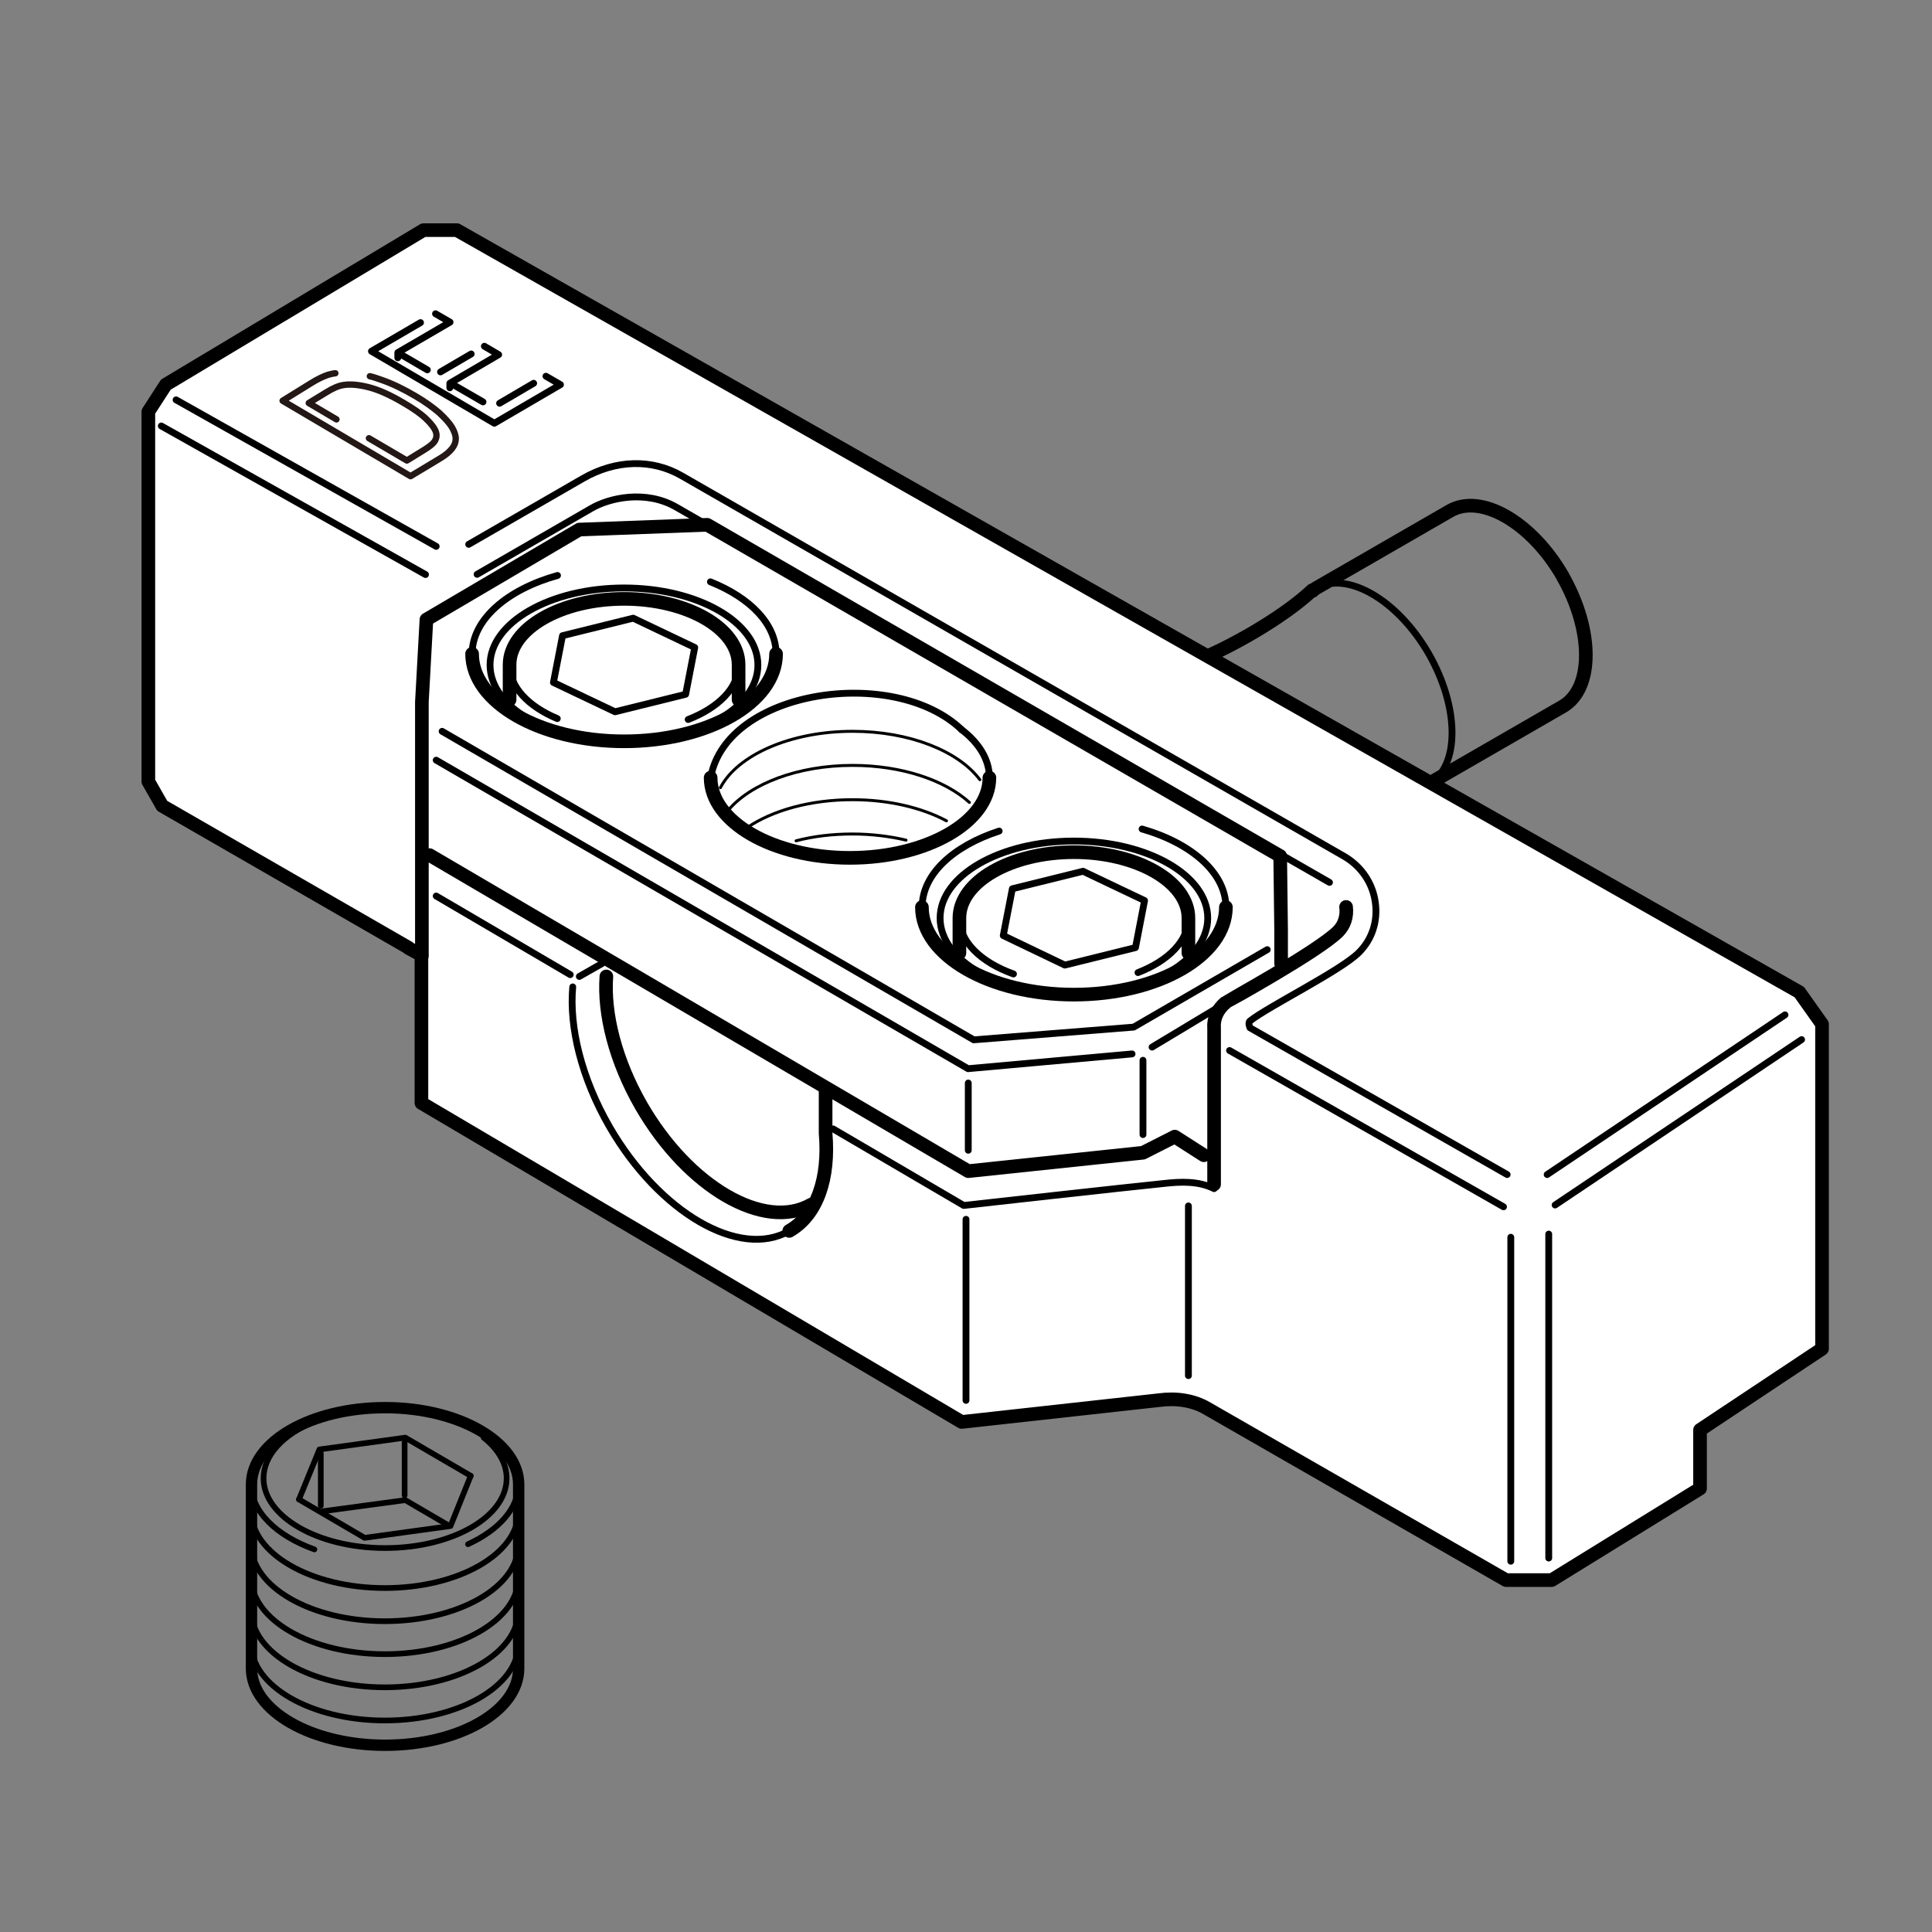 <?xml version="1.0" encoding="UTF-8"?><svg id="_イラスト" xmlns="http://www.w3.org/2000/svg" width="30mm" height="30mm" viewBox="0 0 85.04 85.04"><rect x="0" y="0" width="85.04" height="85.04" fill="#808080" stroke="none"/><path d="M22.83,65.34c0-1.86-2.63-3.38-5.88-3.38s-5.88,1.51-5.88,3.38v8.1c0,1.86,2.63,3.38,5.88,3.38s5.88-1.51,5.88-3.38v-8.1Z" style="fill:none; stroke:#000; stroke-linecap:round; stroke-linejoin:round; stroke-width:.5px;"/><path d="M11.06,72.35c0,1.86,2.63,3.38,5.88,3.38s5.88-1.51,5.88-3.38" style="fill:none; stroke:#000; stroke-linecap:round; stroke-linejoin:round; stroke-width:.25px;"/><path d="M11.06,70.89c0,1.86,2.63,3.38,5.88,3.38s5.88-1.51,5.88-3.38" style="fill:none; stroke:#000; stroke-linecap:round; stroke-linejoin:round; stroke-width:.25px;"/><path d="M11.06,69.43c0,1.86,2.63,3.38,5.88,3.38s5.88-1.51,5.88-3.38" style="fill:none; stroke:#000; stroke-linecap:round; stroke-linejoin:round; stroke-width:.25px;"/><path d="M11.06,67.98c0,1.86,2.63,3.38,5.88,3.38s5.88-1.51,5.88-3.38" style="fill:none; stroke:#000; stroke-linecap:round; stroke-linejoin:round; stroke-width:.25px;"/><path d="M11.06,66.52c0,1.86,2.63,3.38,5.88,3.38s5.88-1.51,5.88-3.38" style="fill:none; stroke:#000; stroke-linecap:round; stroke-linejoin:round; stroke-width:.25px;"/><path d="M13.84,68.2c-1.67-.6-2.78-1.66-2.78-2.87,0-1.86,2.63-3.38,5.88-3.38s5.88,1.51,5.88,3.38c0,1.07-.87,2.02-2.22,2.64" style="fill:none; stroke:#000; stroke-linecap:round; stroke-linejoin:round; stroke-width:.25px;"/><path d="M21.29,63.28c.63.5,1.01,1.12,1.01,1.79,0,1.7-2.4,3.07-5.35,3.07s-5.35-1.38-5.35-3.07c0-1.02.87-1.93,2.22-2.49" style="fill:none; stroke:#000; stroke-linecap:round; stroke-linejoin:round; stroke-width:.25px;"/><polyline points="13.16 66 14.06 63.8 17.84 63.28 20.72 64.96" style="fill:none; stroke:#000; stroke-linecap:round; stroke-linejoin:round; stroke-width:.25px;"/><polyline points="20.72 64.96 19.83 67.17 16.05 67.69 13.16 66" style="fill:none; stroke:#000; stroke-linecap:round; stroke-linejoin:round; stroke-width:.25px;"/><polyline points="14.21 66.52 17.84 66.03 19.67 67.1" style="fill:none; stroke:#000; stroke-linecap:round; stroke-linejoin:round; stroke-width:.25px;"/><line x1="17.81" y1="63.48" x2="17.81" y2="65.82" style="fill:none; stroke:#000; stroke-linecap:round; stroke-linejoin:round; stroke-width:.25px;"/><line x1="14.12" y1="63.97" x2="14.12" y2="66.28" style="fill:none; stroke:#000; stroke-linecap:round; stroke-linejoin:round; stroke-width:.25px;"/><path d="M62.89,34.52c1.37-.79,1.36-3.36,0-5.74-1.37-2.38-3.6-3.67-4.96-2.88" style="fill:none; stroke:#000; stroke-linecap:round; stroke-linejoin:round; stroke-width:.3px;"/><path d="M68.79,25.37c-1.37-2.38-3.6-3.67-4.97-2.88-.21.12-5.7,3.29-5.91,3.41-.05.03-.09.08-.13.11l-.02-.03c-1.29,1.22-3.78,2.62-5.2,3.14-.1.02-.18.06-.27.08-.09.03-.18.06-.26.08h0s-.05.02-.07.04c-1.37.79-1.36,3.36.01,5.74,1.37,2.38,3.6,3.67,4.96,2.88.11-.06.19-.15.28-.24l.02.03c.74-.79,3.14-2.36,5.18-3.04.25-.02.24-.06.46-.18.21-.12,5.7-3.29,5.91-3.41,1.37-.79,1.36-3.36,0-5.74Z" style="fill:none; stroke:#000; stroke-linecap:round; stroke-linejoin:round; stroke-width:.6px;"/><path d="M56.93,32.21c-1.37-2.38-3.6-3.67-4.96-2.88-1.37.79-1.36,3.36.01,5.74,1.37,2.38,3.6,3.67,4.96,2.88,1.37-.79,1.36-3.36-.01-5.74Z" style="fill:none; stroke:#000; stroke-linecap:round; stroke-linejoin:round; stroke-width:.3px;"/><path d="M17.99,41.72l-10.85-6.25-.61-1.07v-16.28l.77-1.19,11.34-6.8h1.47l59.09,33.54,1,1.41v14.29l-5.37,3.57v2.58l-6.53,4.03h-2.01l-13.15-7.55c-.62-.37-1.39-.47-2.12-.37l-8.69.96-23.78-14.04v-6.51l-.57-.31Z" style="fill:#fff; stroke:#000; stroke-linecap:round; stroke-linejoin:round; stroke-width:.6px;"/><polyline points="18.57 42.08 18.57 30.9 18.77 27.27 25.5 23.31 31.13 23.1 56.35 37.68 56.39 40.96 56.39 42.41" style="fill:none; stroke:#000; stroke-linecap:round; stroke-linejoin:round; stroke-width:.6px;"/><path d="M59.25,39.92c.05.41-.07.8-.35,1.08-.88.88-4.91,3.09-4.94,3.12-.36.29-.55.7-.52,1.11v6.9" style="fill:none; stroke:#000; stroke-linecap:round; stroke-linejoin:round; stroke-width:.6px;"/><path d="M21,25.28l5.04-2.91c.78-.45,2.38-.83,3.74-.04,6.02,3.48,27.73,15.93,28.74,16.51" style="fill:none; stroke:#000; stroke-linecap:round; stroke-linejoin:round; stroke-width:.3px;"/><line x1="7.1" y1="18.75" x2="18.73" y2="25.29" style="fill:none; stroke:#000; stroke-linecap:round; stroke-linejoin:round; stroke-width:.3px;"/><line x1="19.2" y1="24.05" x2="7.75" y2="17.6" style="fill:none; stroke:#000; stroke-linecap:round; stroke-linejoin:round; stroke-width:.3px;"/><path d="M66.34,51.7l-11.32-6.46s-.1-.22,0-.3c.8-.64,4.01-2.22,4.8-3.02.57-.57.83-1.36.72-2.18-.11-.86-.62-1.61-1.38-2.05-1.17-.68-28.89-16.59-29.16-16.75-1.3-.75-2.9-.71-4.34.12l-5.03,2.9" style="fill:none; stroke:#000; stroke-linecap:round; stroke-linejoin:round; stroke-width:.3px;"/><line x1="78.57" y1="44.67" x2="68.1" y2="51.7" style="fill:none; stroke:#000; stroke-linecap:round; stroke-linejoin:round; stroke-width:.3px;"/><line x1="66.18" y1="53.12" x2="54.12" y2="46.24" style="fill:none; stroke:#000; stroke-linecap:round; stroke-linejoin:round; stroke-width:.3px;"/><line x1="79.3" y1="45.76" x2="68.45" y2="53.04" style="fill:none; stroke:#000; stroke-linecap:round; stroke-linejoin:round; stroke-width:.3px;"/><line x1="68.17" y1="54.32" x2="68.17" y2="68.58" style="fill:none; stroke:#000; stroke-linecap:round; stroke-linejoin:round; stroke-width:.3px;"/><line x1="66.5" y1="54.46" x2="66.5" y2="68.72" style="fill:none; stroke:#000; stroke-linecap:round; stroke-linejoin:round; stroke-width:.3px;"/><line x1="25.1" y1="42.9" x2="19.2" y2="39.44" style="fill:none; stroke:#000; stroke-linecap:round; stroke-linejoin:round; stroke-width:.3px;"/><path d="M53.44,52.32c-.68-.34-1.46-.31-2.18-.23-1.51.15-8.84.97-8.84.97l-5.75-3.37" style="fill:none; stroke:#000; stroke-linecap:round; stroke-linejoin:round; stroke-width:.3px;"/><polyline points="19.2 33.46 42.61 47.04 49.83 46.39" style="fill:none; stroke:#000; stroke-linecap:round; stroke-linejoin:round; stroke-width:.3px;"/><polyline points="19.46 32.19 42.86 45.77 49.9 45.21 55.78 41.8" style="fill:none; stroke:#000; stroke-linecap:round; stroke-linejoin:round; stroke-width:.3px;"/><polyline points="18.91 37.64 42.62 51.55 50.31 50.74 51.71 50.03 52.99 50.85" style="fill:none; stroke:#000; stroke-linecap:round; stroke-linejoin:round; stroke-width:.6px;"/><line x1="42.52" y1="53.67" x2="42.52" y2="61.64" style="fill:none; stroke:#000; stroke-linecap:round; stroke-linejoin:round; stroke-width:.3px;"/><path d="M43.98,36.58c-2.03.66-3.39,1.91-3.39,3.35" style="fill:none; stroke:#000; stroke-linecap:round; stroke-linejoin:round; stroke-width:.3px;"/><path d="M50.27,36.49c-.9-.26-1.92-.41-3-.41-1.2,0-2.32.18-3.3.5" style="fill:none;"/><path d="M53.96,39.93c0-1.5-1.5-2.81-3.69-3.44" style="fill:none; stroke:#000; stroke-linecap:round; stroke-linejoin:round; stroke-width:.3px;"/><path d="M47.27,43.8c3.25,0,5.89-1.52,5.89-3.39s-2.64-3.39-5.89-3.39-5.89,1.52-5.89,3.39,2.64,3.39,5.89,3.39Z" style="fill:none; stroke:#000; stroke-linecap:round; stroke-linejoin:round; stroke-width:.3px;"/><path d="M52.31,41.95v-1.54c0-1.6-2.26-2.9-5.04-2.9s-5.04,1.3-5.04,2.9v1.54" style="fill:none; stroke:#000; stroke-linecap:round; stroke-linejoin:round; stroke-width:.6px;"/><path d="M34.74,54.18c-2.18,1.26-5.72-.8-7.91-4.58-1.24-2.15-1.78-4.39-1.62-6.16" style="fill:none; stroke:#000; stroke-linecap:round; stroke-linejoin:round; stroke-width:.3px;"/><path d="M36.34,47.91v1.97c.17,1.97-.36,3.59-1.6,4.3" style="fill:none; stroke:#000; stroke-linecap:round; stroke-linejoin:round; stroke-width:.6px;"/><path d="M26.69,42.98c-.12,1.65.4,3.72,1.54,5.7,2.07,3.58,5.42,5.52,7.48,4.34" style="fill:none; stroke:#000; stroke-linecap:round; stroke-linejoin:round; stroke-width:.6px;"/><line x1="42.62" y1="50.63" x2="42.62" y2="47.67" style="fill:none; stroke:#000; stroke-linecap:round; stroke-linejoin:round; stroke-width:.3px;"/><line x1="50.71" y1="46.09" x2="55.58" y2="43.16" style="fill:none; stroke:#000; stroke-linecap:round; stroke-linejoin:round; stroke-width:.3px;"/><line x1="50.31" y1="46.67" x2="50.31" y2="49.94" style="fill:none; stroke:#000; stroke-linecap:round; stroke-linejoin:round; stroke-width:.3px;"/><path d="M44.61,42.87c.77.28,1.68.44,2.66.44,1.04,0,2.01-.18,2.82-.5" style="fill:none;"/><path d="M50.09,42.81c1.34-.52,2.22-1.4,2.22-2.4,0-1.6-2.26-2.9-5.04-2.9s-5.04,1.3-5.04,2.9c0,1.04.95,1.95,2.38,2.46" style="fill:none; stroke:#000; stroke-linecap:round; stroke-linejoin:round; stroke-width:.3px;"/><polygon points="46.87 42.48 44.16 41.18 44.56 39.12 47.67 38.35 50.38 39.64 49.98 41.71 46.87 42.48" style="fill:none; stroke:#000; stroke-linecap:round; stroke-linejoin:round; stroke-width:.3px;"/><path d="M34.45,36.76c.85.33,1.87.52,2.97.52,1.04,0,2-.17,2.82-.47" style="fill:none;"/><path d="M43.55,34.23c0-.79-.45-1.52-1.22-2.11" style="fill:none; stroke:#000; stroke-linecap:round; stroke-linejoin:round; stroke-width:.3px;"/><path d="M31.28,34.23c0,1.95,2.75,3.53,6.13,3.53s6.14-1.58,6.14-3.53" style="fill:none; stroke:#000; stroke-linecap:round; stroke-linejoin:round; stroke-width:.6px;"/><path d="M24.54,25.33c-2.22.62-3.76,1.94-3.76,3.46" style="fill:none; stroke:#000; stroke-linecap:round; stroke-linejoin:round; stroke-width:.3px;"/><path d="M31.27,25.62c-1.08-.43-2.39-.68-3.8-.68-1.05,0-2.05.14-2.93.39" style="fill:none;"/><path d="M34.16,28.78c0-1.31-1.14-2.47-2.89-3.17" style="fill:none; stroke:#000; stroke-linecap:round; stroke-linejoin:round; stroke-width:.3px;"/><path d="M40.58,39.93c0,2.12,2.99,3.85,6.69,3.85s6.69-1.72,6.69-3.85" style="fill:none; stroke:#000; stroke-linecap:round; stroke-linejoin:round; stroke-width:.6px;"/><path d="M20.78,28.78c0,2.12,2.99,3.85,6.69,3.85s6.69-1.72,6.69-3.85" style="fill:none; stroke:#000; stroke-linecap:round; stroke-linejoin:round; stroke-width:.6px;"/><path d="M27.47,32.66c3.25,0,5.89-1.52,5.89-3.39s-2.64-3.39-5.89-3.39-5.9,1.52-5.9,3.39,2.64,3.39,5.9,3.39Z" style="fill:none; stroke:#000; stroke-linecap:round; stroke-linejoin:round; stroke-width:.3px;"/><path d="M32.51,30.8v-1.54c0-1.6-2.26-2.9-5.04-2.9s-5.04,1.3-5.04,2.9v1.54" style="fill:none; stroke:#000; stroke-linecap:round; stroke-linejoin:round; stroke-width:.6px;"/><path d="M24.53,31.62c.83.34,1.84.54,2.94.54s2.01-.18,2.82-.5" style="fill:none;"/><path d="M30.29,31.67c1.34-.52,2.22-1.4,2.22-2.4,0-1.6-2.26-2.9-5.04-2.9s-5.04,1.3-5.04,2.9c0,.97.83,1.83,2.1,2.36" style="fill:none; stroke:#000; stroke-linecap:round; stroke-linejoin:round; stroke-width:.3px;"/><polygon points="27.07 31.33 24.36 30.04 24.76 27.98 27.87 27.21 30.58 28.5 30.18 30.56 27.07 31.33" style="fill:none; stroke:#000; stroke-linecap:round; stroke-linejoin:round; stroke-width:.3px;"/><line x1="25.5" y1="42.98" x2="26.5" y2="42.41" style="fill:none; stroke:#000; stroke-linecap:round; stroke-linejoin:round; stroke-width:.3px;"/><line x1="52.31" y1="53.08" x2="52.31" y2="60.55" style="fill:none; stroke:#000; stroke-linecap:round; stroke-linejoin:round; stroke-width:.3px;"/><path d="M19.17,13.81l.64.37-2.3,1.34v.23M24.03,16.56l.64.37-2.91,1.7-5.41-3.17,2.16-1.26M21.99,17.75l1.5-.88M21.32,15.24l.63.37-2.15,1.26v.2M19.39,16.37l1.35-.79" style="fill:none; stroke:#000; stroke-linecap:round; stroke-linejoin:round; stroke-width:.3px;"/><line x1="17.61" y1="15.58" x2="18.81" y2="16.28" style="fill:none; stroke:#000; stroke-linecap:round; stroke-linejoin:round; stroke-width:.3px;"/><line x1="19.84" y1="16.87" x2="21.26" y2="17.69" style="fill:none; stroke:#000; stroke-linecap:round; stroke-linejoin:round; stroke-width:.3px;"/><path d="M42.33,32.12c-2.97-2.85-10.36-1.77-11.05,2.11" style="fill:none; stroke:#000; stroke-linecap:round; stroke-linejoin:round; stroke-width:.3px;"/><path d="M31.71,34.67c.75-1.43,3.07-2.48,5.82-2.48,2.52,0,4.67.88,5.6,2.13" style="fill:none; stroke:#000; stroke-linecap:round; stroke-linejoin:round; stroke-width:.13px;"/><path d="M32.05,35.67c.98-1.17,3.06-1.98,5.48-1.98,2.16,0,4.06.65,5.14,1.63" style="fill:none; stroke:#000; stroke-linecap:round; stroke-linejoin:round; stroke-width:.13px;"/><path d="M32.9,36.42c1.11-.75,2.77-1.22,4.62-1.22,1.6,0,3.05.35,4.14.93" style="fill:none; stroke:#000; stroke-linecap:round; stroke-linejoin:round; stroke-width:.13px;"/><path d="M35.04,37.01c.76-.2,1.6-.3,2.48-.3.84,0,1.64.1,2.36.27" style="fill:none; stroke:#000; stroke-linecap:round; stroke-linejoin:round; stroke-width:.13px;"/><path d="M16.28,16.56c.17.04.34.1.51.16.49.17.98.41,1.49.71.43.25.77.5,1.04.73.26.24.45.45.57.64.11.19.17.36.17.51s-.05.29-.16.43c-.11.14-.27.28-.5.42l-1.33.8-5.63-3.32,1.26-.78c.29-.18.53-.29.73-.36.11-.03.22-.06.33-.07M19.15,19.39c.07-.12.08-.25.04-.37-.06-.18-.21-.37-.44-.59-.23-.22-.56-.45-.99-.7-.59-.35-1.11-.58-1.55-.69-.44-.11-.81-.14-1.1-.09-.21.03-.46.14-.75.32l-.77.47,1.22.72M16.24,19.29l1.67.98.78-.48c.24-.15.4-.28.47-.41" style="fill:none; stroke:#231815; stroke-linecap:round; stroke-linejoin:round; stroke-width:.28px;"/></svg>